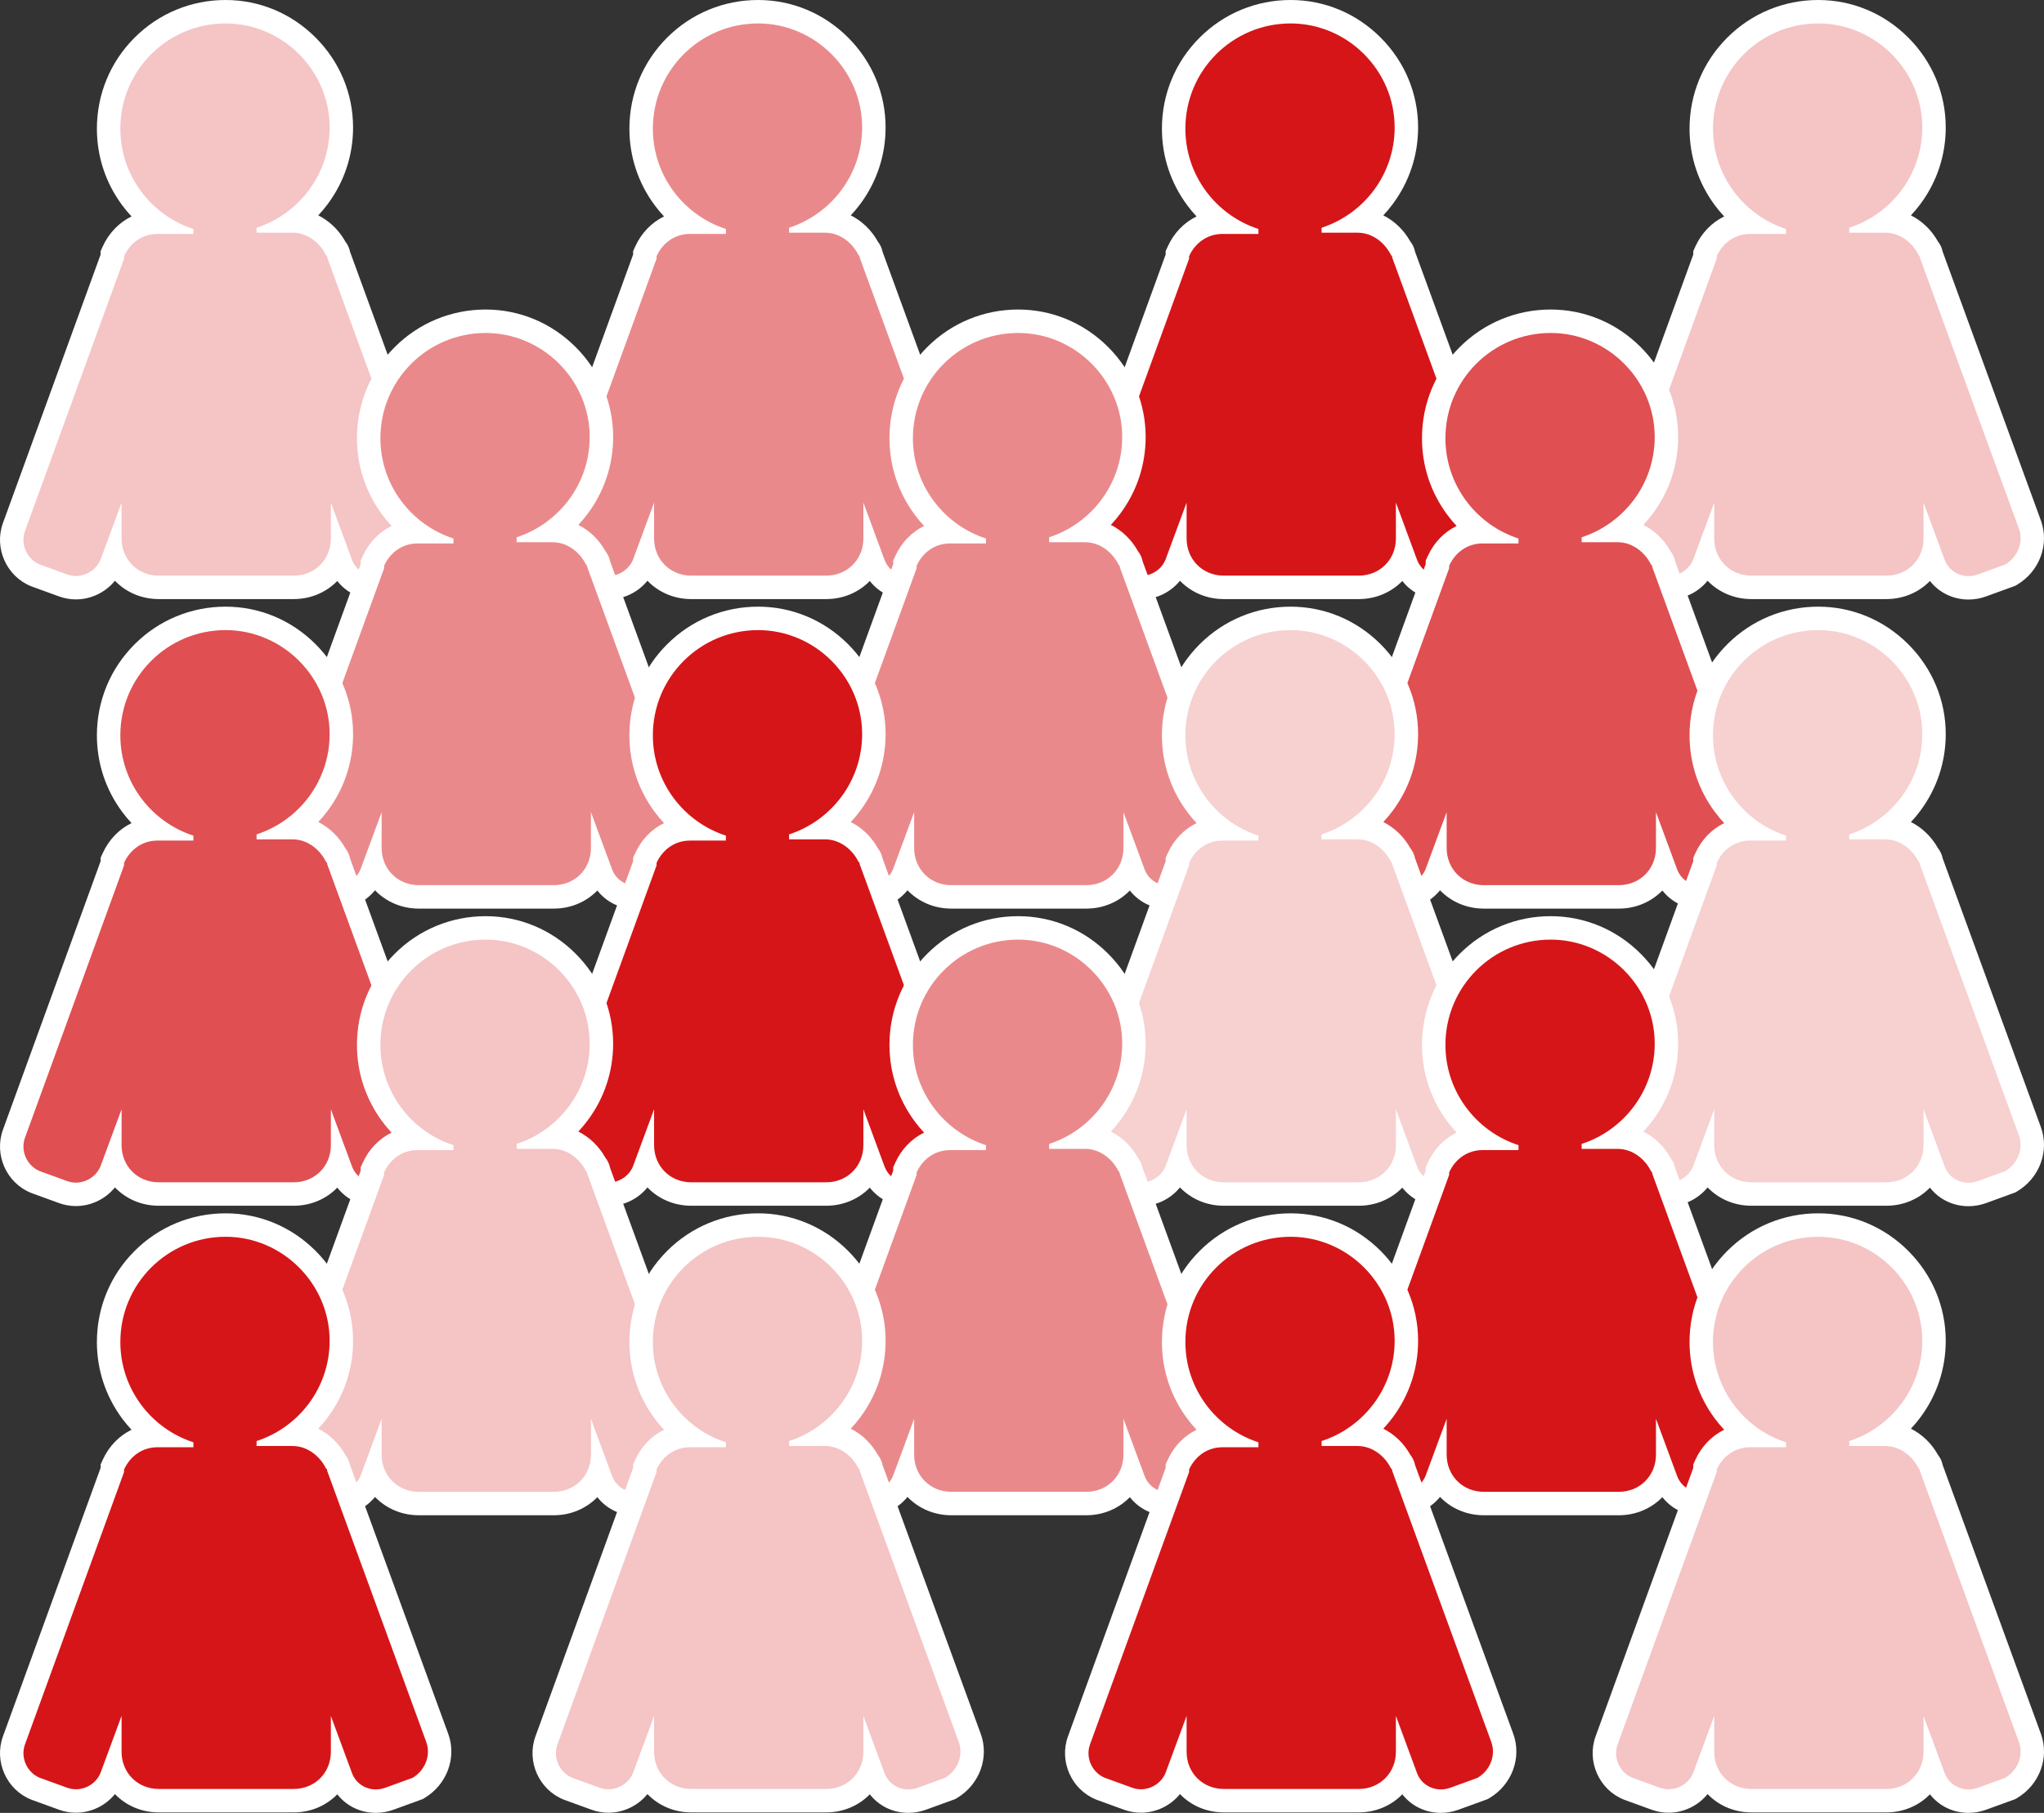 <svg xmlns="http://www.w3.org/2000/svg" width="174.327" height="154.652" viewBox="0 0 174.327 154.652">
  <rect x="0" y="0" width="174.327" height="154.652" fill="#333333" stroke="none"/>
  <g id="グループ_240" data-name="グループ 240" transform="translate(-1057.001 -4171.349)">
    <g id="グループ_235" data-name="グループ 235" transform="translate(1059 4173.349)">
      <g id="パス_423" data-name="パス 423" transform="translate(-0.075)" fill="#f5c4c5">
        <path d="M 30.131 48.145 C 30.131 48.145 30.131 48.145 30.131 48.145 C 28.779 48.145 27.609 47.333 27.151 46.077 L 26.971 45.588 C 26.767 46.077 26.471 46.523 26.091 46.902 C 25.315 47.679 24.262 48.106 23.126 48.106 L 11.614 48.106 C 10.478 48.106 9.425 47.679 8.649 46.902 C 8.27 46.523 7.973 46.077 7.77 45.587 L 7.588 46.08 L 7.583 46.092 L 7.578 46.104 C 7.093 47.318 5.875 48.133 4.548 48.133 C 4.175 48.133 3.808 48.068 3.456 47.94 L 1.133 47.095 L 1.118 47.09 L 1.103 47.084 C -0.502 46.442 -1.326 44.593 -0.733 42.962 L 7.657 19.891 L 7.657 19.856 L 7.657 19.64 L 7.746 19.443 C 8.419 17.963 9.784 17.023 11.337 16.959 C 10.569 16.381 9.881 15.694 9.306 14.921 C 8.02 13.19 7.34 11.135 7.34 8.978 C 7.34 6.31 8.377 3.803 10.26 1.92 C 12.143 0.037 14.649 -1 17.317 -1 C 19.934 -1 22.408 0.032 24.282 1.907 C 26.157 3.782 27.189 6.255 27.189 8.872 C 27.189 11.03 26.509 13.085 25.223 14.816 C 24.648 15.589 23.96 16.276 23.192 16.853 C 24.634 16.918 25.955 17.79 26.698 19.172 C 26.835 19.333 26.929 19.506 26.963 19.745 L 35.367 42.749 C 35.94 44.325 35.272 46.118 33.78 47.013 L 33.698 47.062 L 33.608 47.095 L 31.284 47.94 C 30.91 48.076 30.523 48.145 30.131 48.145 Z" stroke="none"/>
        <path d="M 30.131 47.145 C 30.399 47.145 30.674 47.098 30.942 47 L 33.266 46.155 C 34.322 45.522 34.85 44.254 34.428 43.093 L 25.978 19.962 C 25.978 19.856 25.978 19.856 25.872 19.751 C 25.344 18.695 24.288 17.85 23.021 17.85 L 19.958 17.85 L 19.958 17.427 C 23.549 16.265 26.189 12.886 26.189 8.872 C 26.189 4.014 22.176 1.135253882011966e-07 17.317 1.135253882011966e-07 C 12.353 1.135253882011966e-07 8.34 4.014 8.34 8.978 C 8.34 12.991 10.98 16.371 14.571 17.533 L 14.571 17.955 L 11.508 17.955 C 10.241 17.955 9.185 18.695 8.657 19.856 L 8.657 19.962 C 8.657 19.962 8.657 19.962 8.657 20.068 L 0.207 43.304 C -0.215 44.466 0.418 45.733 1.474 46.155 L 3.798 47 C 4.046 47.091 4.299 47.133 4.548 47.133 C 5.463 47.133 6.318 46.564 6.65 45.733 L 8.445 40.875 L 8.445 43.938 C 8.445 45.733 9.818 47.106 11.614 47.106 L 23.126 47.106 C 24.922 47.106 26.295 45.733 26.295 43.938 L 26.295 40.875 L 28.09 45.733 C 28.415 46.626 29.24 47.145 30.131 47.145 M 30.131 49.145 L 30.131 49.145 C 28.806 49.145 27.614 48.551 26.843 47.562 C 25.91 48.52 24.599 49.106 23.126 49.106 L 11.614 49.106 C 10.131 49.106 8.813 48.512 7.878 47.543 C 7.082 48.525 5.855 49.133 4.548 49.133 C 4.058 49.133 3.576 49.048 3.115 48.88 L 0.791 48.035 L 0.761 48.024 L 0.732 48.012 C -1.37 47.172 -2.448 44.753 -1.673 42.62 L 6.657 19.715 L 6.657 19.423 L 6.836 19.029 C 7.362 17.871 8.235 16.981 9.294 16.464 C 9.013 16.164 8.749 15.848 8.504 15.518 C 7.088 13.613 6.34 11.352 6.34 8.978 C 6.34 6.043 7.481 3.285 9.553 1.213 C 11.625 -0.859 14.382 -2 17.317 -2 C 20.201 -2 22.926 -0.864 24.989 1.2 C 27.053 3.263 28.189 5.988 28.189 8.872 C 28.189 11.246 27.441 13.508 26.025 15.412 C 25.776 15.748 25.507 16.068 25.221 16.373 C 26.165 16.845 26.975 17.616 27.532 18.611 C 27.704 18.833 27.859 19.114 27.933 19.485 L 36.306 42.406 C 37.043 44.432 36.197 46.729 34.295 47.87 L 34.13 47.969 L 33.949 48.035 L 31.626 48.88 C 31.142 49.056 30.64 49.145 30.131 49.145 Z" stroke="none" fill="#fff"/>
      </g>
      <g id="パス_424" data-name="パス 424" transform="translate(45.341)" fill="#ea898b">
        <path d="M 30.131 48.145 C 30.131 48.145 30.131 48.145 30.131 48.145 C 28.779 48.145 27.609 47.333 27.151 46.077 L 26.971 45.588 C 26.767 46.077 26.471 46.523 26.091 46.902 C 25.315 47.679 24.262 48.106 23.126 48.106 L 11.614 48.106 C 10.478 48.106 9.425 47.679 8.649 46.902 C 8.27 46.523 7.973 46.077 7.77 45.587 L 7.588 46.08 L 7.583 46.092 L 7.578 46.104 C 7.093 47.318 5.875 48.133 4.548 48.133 C 4.175 48.133 3.808 48.068 3.456 47.94 L 1.133 47.095 L 1.118 47.09 L 1.103 47.084 C -0.502 46.442 -1.326 44.593 -0.733 42.962 L 7.657 19.891 L 7.657 19.856 L 7.657 19.64 L 7.746 19.443 C 8.419 17.963 9.784 17.023 11.337 16.959 C 10.569 16.381 9.881 15.694 9.306 14.921 C 8.02 13.19 7.34 11.135 7.34 8.978 C 7.34 6.31 8.377 3.803 10.26 1.92 C 12.143 0.037 14.649 -1 17.317 -1 C 19.934 -1 22.408 0.032 24.282 1.907 C 26.157 3.782 27.189 6.255 27.189 8.872 C 27.189 11.03 26.509 13.085 25.223 14.816 C 24.648 15.589 23.96 16.276 23.192 16.853 C 24.634 16.918 25.955 17.79 26.698 19.172 C 26.835 19.333 26.929 19.506 26.963 19.745 L 35.367 42.749 C 35.94 44.325 35.272 46.118 33.78 47.013 L 33.698 47.062 L 33.608 47.095 L 31.284 47.94 C 30.91 48.076 30.523 48.145 30.131 48.145 Z" stroke="none"/>
        <path d="M 30.131 47.145 C 30.399 47.145 30.674 47.098 30.942 47 L 33.266 46.155 C 34.322 45.522 34.85 44.254 34.428 43.093 L 25.978 19.962 C 25.978 19.856 25.978 19.856 25.872 19.751 C 25.344 18.695 24.288 17.85 23.021 17.85 L 19.958 17.85 L 19.958 17.427 C 23.549 16.265 26.189 12.886 26.189 8.872 C 26.189 4.014 22.176 1.135253882011966e-07 17.317 1.135253882011966e-07 C 12.353 1.135253882011966e-07 8.34 4.014 8.34 8.978 C 8.34 12.991 10.98 16.371 14.571 17.533 L 14.571 17.955 L 11.508 17.955 C 10.241 17.955 9.185 18.695 8.657 19.856 L 8.657 19.962 C 8.657 19.962 8.657 19.962 8.657 20.068 L 0.207 43.304 C -0.215 44.466 0.418 45.733 1.474 46.155 L 3.798 47 C 4.046 47.091 4.299 47.133 4.548 47.133 C 5.463 47.133 6.318 46.564 6.65 45.733 L 8.445 40.875 L 8.445 43.938 C 8.445 45.733 9.818 47.106 11.614 47.106 L 23.126 47.106 C 24.922 47.106 26.295 45.733 26.295 43.938 L 26.295 40.875 L 28.09 45.733 C 28.415 46.626 29.24 47.145 30.131 47.145 M 30.131 49.145 L 30.131 49.145 C 28.806 49.145 27.614 48.551 26.843 47.562 C 25.91 48.52 24.599 49.106 23.126 49.106 L 11.614 49.106 C 10.131 49.106 8.813 48.512 7.878 47.543 C 7.082 48.525 5.855 49.133 4.548 49.133 C 4.058 49.133 3.576 49.048 3.115 48.88 L 0.791 48.035 L 0.761 48.024 L 0.732 48.012 C -1.37 47.172 -2.448 44.753 -1.673 42.62 L 6.657 19.715 L 6.657 19.423 L 6.836 19.029 C 7.362 17.871 8.235 16.981 9.294 16.464 C 9.013 16.164 8.749 15.848 8.504 15.518 C 7.088 13.613 6.34 11.352 6.34 8.978 C 6.34 6.043 7.481 3.285 9.553 1.213 C 11.625 -0.859 14.382 -2 17.317 -2 C 20.201 -2 22.926 -0.864 24.989 1.2 C 27.053 3.263 28.189 5.988 28.189 8.872 C 28.189 11.246 27.441 13.508 26.025 15.412 C 25.776 15.748 25.507 16.068 25.221 16.373 C 26.165 16.845 26.975 17.616 27.532 18.611 C 27.704 18.833 27.859 19.114 27.933 19.485 L 36.306 42.406 C 37.043 44.432 36.197 46.729 34.295 47.87 L 34.13 47.969 L 33.949 48.035 L 31.626 48.88 C 31.142 49.056 30.64 49.145 30.131 49.145 Z" stroke="none" fill="#fff"/>
      </g>
      <g id="パス_425" data-name="パス 425" transform="translate(90.758)" fill="#d61518">
        <path d="M 30.131 48.145 C 30.131 48.145 30.131 48.145 30.131 48.145 C 28.779 48.145 27.609 47.333 27.151 46.077 L 26.971 45.588 C 26.767 46.077 26.471 46.523 26.091 46.902 C 25.315 47.679 24.262 48.106 23.126 48.106 L 11.614 48.106 C 10.478 48.106 9.425 47.679 8.649 46.902 C 8.27 46.523 7.973 46.077 7.77 45.587 L 7.588 46.08 L 7.583 46.092 L 7.578 46.104 C 7.093 47.318 5.875 48.133 4.548 48.133 C 4.175 48.133 3.808 48.068 3.456 47.94 L 1.133 47.095 L 1.118 47.09 L 1.103 47.084 C -0.502 46.442 -1.326 44.593 -0.733 42.962 L 7.657 19.891 L 7.657 19.856 L 7.657 19.64 L 7.746 19.443 C 8.419 17.963 9.784 17.023 11.337 16.959 C 10.569 16.381 9.881 15.694 9.306 14.921 C 8.02 13.19 7.34 11.135 7.34 8.978 C 7.34 6.31 8.377 3.803 10.26 1.92 C 12.143 0.037 14.649 -1 17.317 -1 C 19.934 -1 22.408 0.032 24.282 1.907 C 26.157 3.782 27.189 6.255 27.189 8.872 C 27.189 11.03 26.509 13.085 25.223 14.816 C 24.648 15.589 23.96 16.276 23.192 16.853 C 24.634 16.918 25.955 17.79 26.698 19.172 C 26.835 19.333 26.929 19.506 26.963 19.745 L 35.367 42.749 C 35.94 44.325 35.272 46.118 33.78 47.013 L 33.698 47.062 L 33.608 47.095 L 31.284 47.94 C 30.91 48.076 30.523 48.145 30.131 48.145 Z" stroke="none"/>
        <path d="M 30.131 47.145 C 30.399 47.145 30.674 47.098 30.942 47 L 33.266 46.155 C 34.322 45.522 34.85 44.254 34.428 43.093 L 25.978 19.962 C 25.978 19.856 25.978 19.856 25.872 19.751 C 25.344 18.695 24.288 17.85 23.021 17.85 L 19.958 17.85 L 19.958 17.427 C 23.549 16.265 26.189 12.886 26.189 8.872 C 26.189 4.014 22.176 1.135253882011966e-07 17.317 1.135253882011966e-07 C 12.353 1.135253882011966e-07 8.34 4.014 8.34 8.978 C 8.34 12.991 10.98 16.371 14.571 17.533 L 14.571 17.955 L 11.508 17.955 C 10.241 17.955 9.185 18.695 8.657 19.856 L 8.657 19.962 C 8.657 19.962 8.657 19.962 8.657 20.068 L 0.207 43.304 C -0.215 44.466 0.418 45.733 1.474 46.155 L 3.798 47 C 4.046 47.091 4.299 47.133 4.548 47.133 C 5.463 47.133 6.318 46.564 6.65 45.733 L 8.445 40.875 L 8.445 43.938 C 8.445 45.733 9.818 47.106 11.614 47.106 L 23.126 47.106 C 24.922 47.106 26.295 45.733 26.295 43.938 L 26.295 40.875 L 28.09 45.733 C 28.415 46.626 29.24 47.145 30.131 47.145 M 30.131 49.145 L 30.131 49.145 C 28.806 49.145 27.614 48.551 26.843 47.562 C 25.91 48.52 24.599 49.106 23.126 49.106 L 11.614 49.106 C 10.131 49.106 8.813 48.512 7.878 47.543 C 7.082 48.525 5.855 49.133 4.548 49.133 C 4.058 49.133 3.576 49.048 3.115 48.88 L 0.791 48.035 L 0.761 48.024 L 0.732 48.012 C -1.37 47.172 -2.448 44.753 -1.673 42.62 L 6.657 19.715 L 6.657 19.423 L 6.836 19.029 C 7.362 17.871 8.235 16.981 9.294 16.464 C 9.013 16.164 8.749 15.848 8.504 15.518 C 7.088 13.613 6.34 11.352 6.34 8.978 C 6.34 6.043 7.481 3.285 9.553 1.213 C 11.625 -0.859 14.382 -2 17.317 -2 C 20.201 -2 22.926 -0.864 24.989 1.2 C 27.053 3.263 28.189 5.988 28.189 8.872 C 28.189 11.246 27.441 13.508 26.025 15.412 C 25.776 15.748 25.507 16.068 25.221 16.373 C 26.165 16.845 26.975 17.616 27.532 18.611 C 27.704 18.833 27.859 19.114 27.933 19.485 L 36.306 42.406 C 37.043 44.432 36.197 46.729 34.295 47.87 L 34.13 47.969 L 33.949 48.035 L 31.626 48.88 C 31.142 49.056 30.64 49.145 30.131 49.145 Z" stroke="none" fill="#fff"/>
      </g>
      <g id="パス_505" data-name="パス 505" transform="translate(135.758)" fill="#f5c4c5">
        <path d="M 30.131 48.145 C 30.131 48.145 30.131 48.145 30.131 48.145 C 28.779 48.145 27.609 47.333 27.151 46.077 L 26.971 45.588 C 26.767 46.077 26.471 46.523 26.091 46.902 C 25.315 47.679 24.262 48.106 23.126 48.106 L 11.614 48.106 C 10.478 48.106 9.425 47.679 8.649 46.902 C 8.27 46.523 7.973 46.077 7.77 45.587 L 7.588 46.08 L 7.583 46.092 L 7.578 46.104 C 7.093 47.318 5.875 48.133 4.548 48.133 C 4.175 48.133 3.808 48.068 3.456 47.94 L 1.133 47.095 L 1.118 47.09 L 1.103 47.084 C -0.502 46.442 -1.326 44.593 -0.733 42.962 L 7.657 19.891 L 7.657 19.856 L 7.657 19.64 L 7.746 19.443 C 8.419 17.963 9.784 17.023 11.337 16.959 C 10.569 16.381 9.881 15.694 9.306 14.921 C 8.02 13.19 7.34 11.135 7.34 8.978 C 7.34 6.31 8.377 3.803 10.26 1.92 C 12.143 0.037 14.649 -1 17.317 -1 C 19.934 -1 22.408 0.032 24.282 1.907 C 26.157 3.782 27.189 6.255 27.189 8.872 C 27.189 11.03 26.509 13.085 25.223 14.816 C 24.648 15.589 23.96 16.276 23.192 16.853 C 24.634 16.918 25.955 17.79 26.698 19.172 C 26.835 19.333 26.929 19.506 26.963 19.745 L 35.367 42.749 C 35.94 44.325 35.272 46.118 33.78 47.013 L 33.698 47.062 L 33.608 47.095 L 31.284 47.94 C 30.91 48.076 30.523 48.145 30.131 48.145 Z" stroke="none"/>
        <path d="M 30.131 47.145 C 30.399 47.145 30.674 47.098 30.942 47 L 33.266 46.155 C 34.322 45.522 34.85 44.254 34.428 43.093 L 25.978 19.962 C 25.978 19.856 25.978 19.856 25.872 19.751 C 25.344 18.695 24.288 17.85 23.021 17.85 L 19.958 17.85 L 19.958 17.427 C 23.549 16.265 26.189 12.886 26.189 8.872 C 26.189 4.014 22.176 1.135253882011966e-07 17.317 1.135253882011966e-07 C 12.353 1.135253882011966e-07 8.34 4.014 8.34 8.978 C 8.34 12.991 10.98 16.371 14.571 17.533 L 14.571 17.955 L 11.508 17.955 C 10.241 17.955 9.185 18.695 8.657 19.856 L 8.657 19.962 C 8.657 19.962 8.657 19.962 8.657 20.068 L 0.207 43.304 C -0.215 44.466 0.418 45.733 1.474 46.155 L 3.798 47 C 4.046 47.091 4.299 47.133 4.548 47.133 C 5.463 47.133 6.318 46.564 6.65 45.733 L 8.445 40.875 L 8.445 43.938 C 8.445 45.733 9.818 47.106 11.614 47.106 L 23.126 47.106 C 24.922 47.106 26.295 45.733 26.295 43.938 L 26.295 40.875 L 28.09 45.733 C 28.415 46.626 29.24 47.145 30.131 47.145 M 30.131 49.145 L 30.131 49.145 C 28.806 49.145 27.614 48.551 26.843 47.562 C 25.91 48.52 24.599 49.106 23.126 49.106 L 11.614 49.106 C 10.131 49.106 8.813 48.512 7.878 47.543 C 7.082 48.525 5.855 49.133 4.548 49.133 C 4.058 49.133 3.576 49.048 3.115 48.88 L 0.791 48.035 L 0.761 48.024 L 0.732 48.012 C -1.37 47.172 -2.448 44.753 -1.673 42.62 L 6.657 19.715 L 6.657 19.423 L 6.836 19.029 C 7.362 17.871 8.235 16.981 9.294 16.464 C 9.013 16.164 8.749 15.848 8.504 15.518 C 7.088 13.613 6.34 11.352 6.34 8.978 C 6.34 6.043 7.481 3.285 9.553 1.213 C 11.625 -0.859 14.382 -2 17.317 -2 C 20.201 -2 22.926 -0.864 24.989 1.2 C 27.053 3.263 28.189 5.988 28.189 8.872 C 28.189 11.246 27.441 13.508 26.025 15.412 C 25.776 15.748 25.507 16.068 25.221 16.373 C 26.165 16.845 26.975 17.616 27.532 18.611 C 27.704 18.833 27.859 19.114 27.933 19.485 L 36.306 42.406 C 37.043 44.432 36.197 46.729 34.295 47.87 L 34.13 47.969 L 33.949 48.035 L 31.626 48.88 C 31.142 49.056 30.64 49.145 30.131 49.145 Z" stroke="none" fill="#fff"/>
      </g>
    </g>
    <g id="グループ_237" data-name="グループ 237" transform="translate(1081.18 4199.754)">
      <g id="パス_423-2" data-name="パス 423" transform="translate(-0.075)" fill="#ea898b">
        <path d="M 30.131 48.145 C 30.131 48.145 30.131 48.145 30.131 48.145 C 28.779 48.145 27.609 47.333 27.151 46.077 L 26.971 45.588 C 26.767 46.077 26.471 46.523 26.091 46.902 C 25.315 47.679 24.262 48.106 23.126 48.106 L 11.614 48.106 C 10.478 48.106 9.425 47.679 8.649 46.902 C 8.27 46.523 7.973 46.077 7.77 45.587 L 7.588 46.08 L 7.583 46.092 L 7.578 46.104 C 7.093 47.318 5.875 48.133 4.548 48.133 C 4.175 48.133 3.808 48.068 3.456 47.94 L 1.133 47.095 L 1.118 47.09 L 1.103 47.084 C -0.502 46.442 -1.326 44.593 -0.733 42.962 L 7.657 19.891 L 7.657 19.856 L 7.657 19.64 L 7.746 19.443 C 8.419 17.963 9.784 17.023 11.337 16.959 C 10.569 16.381 9.881 15.694 9.306 14.921 C 8.02 13.19 7.34 11.135 7.34 8.978 C 7.34 6.31 8.377 3.803 10.26 1.92 C 12.143 0.037 14.649 -1 17.317 -1 C 19.934 -1 22.408 0.032 24.282 1.907 C 26.157 3.782 27.189 6.255 27.189 8.872 C 27.189 11.03 26.509 13.085 25.223 14.816 C 24.648 15.589 23.96 16.276 23.192 16.853 C 24.634 16.918 25.955 17.79 26.698 19.172 C 26.835 19.333 26.929 19.506 26.963 19.745 L 35.367 42.749 C 35.94 44.325 35.272 46.118 33.78 47.013 L 33.698 47.062 L 33.608 47.095 L 31.284 47.94 C 30.91 48.076 30.523 48.145 30.131 48.145 Z" stroke="none"/>
        <path d="M 30.131 47.145 C 30.399 47.145 30.674 47.098 30.942 47 L 33.266 46.155 C 34.322 45.522 34.85 44.254 34.428 43.093 L 25.978 19.962 C 25.978 19.856 25.978 19.856 25.872 19.751 C 25.344 18.695 24.288 17.85 23.021 17.85 L 19.958 17.85 L 19.958 17.427 C 23.549 16.265 26.189 12.886 26.189 8.872 C 26.189 4.014 22.176 1.135253882011966e-07 17.317 1.135253882011966e-07 C 12.353 1.135253882011966e-07 8.34 4.014 8.34 8.978 C 8.34 12.991 10.98 16.371 14.571 17.533 L 14.571 17.955 L 11.508 17.955 C 10.241 17.955 9.185 18.695 8.657 19.856 L 8.657 19.962 C 8.657 19.962 8.657 19.962 8.657 20.068 L 0.207 43.304 C -0.215 44.466 0.418 45.733 1.474 46.155 L 3.798 47 C 4.046 47.091 4.299 47.133 4.548 47.133 C 5.463 47.133 6.318 46.564 6.65 45.733 L 8.445 40.875 L 8.445 43.938 C 8.445 45.733 9.818 47.106 11.614 47.106 L 23.126 47.106 C 24.922 47.106 26.295 45.733 26.295 43.938 L 26.295 40.875 L 28.09 45.733 C 28.415 46.626 29.24 47.145 30.131 47.145 M 30.131 49.145 L 30.131 49.145 C 28.806 49.145 27.614 48.551 26.843 47.562 C 25.91 48.52 24.599 49.106 23.126 49.106 L 11.614 49.106 C 10.131 49.106 8.813 48.512 7.878 47.543 C 7.082 48.525 5.855 49.133 4.548 49.133 C 4.058 49.133 3.576 49.048 3.115 48.88 L 0.791 48.035 L 0.761 48.024 L 0.732 48.012 C -1.37 47.172 -2.448 44.753 -1.673 42.62 L 6.657 19.715 L 6.657 19.423 L 6.836 19.029 C 7.362 17.871 8.235 16.981 9.294 16.464 C 9.013 16.164 8.749 15.848 8.504 15.518 C 7.088 13.613 6.34 11.352 6.34 8.978 C 6.34 6.043 7.481 3.285 9.553 1.213 C 11.625 -0.859 14.382 -2 17.317 -2 C 20.201 -2 22.926 -0.864 24.989 1.2 C 27.053 3.263 28.189 5.988 28.189 8.872 C 28.189 11.246 27.441 13.508 26.025 15.412 C 25.776 15.748 25.507 16.068 25.221 16.373 C 26.165 16.845 26.975 17.616 27.532 18.611 C 27.704 18.833 27.859 19.114 27.933 19.485 L 36.306 42.406 C 37.043 44.432 36.197 46.729 34.295 47.87 L 34.13 47.969 L 33.949 48.035 L 31.626 48.88 C 31.142 49.056 30.64 49.145 30.131 49.145 Z" stroke="none" fill="#fff"/>
      </g>
      <g id="パス_424-2" data-name="パス 424" transform="translate(45.341)" fill="#ea898b">
        <path d="M 30.131 48.145 C 30.131 48.145 30.131 48.145 30.131 48.145 C 28.779 48.145 27.609 47.333 27.151 46.077 L 26.971 45.588 C 26.767 46.077 26.471 46.523 26.091 46.902 C 25.315 47.679 24.262 48.106 23.126 48.106 L 11.614 48.106 C 10.478 48.106 9.425 47.679 8.649 46.902 C 8.27 46.523 7.973 46.077 7.77 45.587 L 7.588 46.08 L 7.583 46.092 L 7.578 46.104 C 7.093 47.318 5.875 48.133 4.548 48.133 C 4.175 48.133 3.808 48.068 3.456 47.94 L 1.133 47.095 L 1.118 47.09 L 1.103 47.084 C -0.502 46.442 -1.326 44.593 -0.733 42.962 L 7.657 19.891 L 7.657 19.856 L 7.657 19.64 L 7.746 19.443 C 8.419 17.963 9.784 17.023 11.337 16.959 C 10.569 16.381 9.881 15.694 9.306 14.921 C 8.02 13.19 7.34 11.135 7.34 8.978 C 7.34 6.31 8.377 3.803 10.26 1.92 C 12.143 0.037 14.649 -1 17.317 -1 C 19.934 -1 22.408 0.032 24.282 1.907 C 26.157 3.782 27.189 6.255 27.189 8.872 C 27.189 11.03 26.509 13.085 25.223 14.816 C 24.648 15.589 23.96 16.276 23.192 16.853 C 24.634 16.918 25.955 17.79 26.698 19.172 C 26.835 19.333 26.929 19.506 26.963 19.745 L 35.367 42.749 C 35.94 44.325 35.272 46.118 33.78 47.013 L 33.698 47.062 L 33.608 47.095 L 31.284 47.94 C 30.91 48.076 30.523 48.145 30.131 48.145 Z" stroke="none"/>
        <path d="M 30.131 47.145 C 30.399 47.145 30.674 47.098 30.942 47 L 33.266 46.155 C 34.322 45.522 34.85 44.254 34.428 43.093 L 25.978 19.962 C 25.978 19.856 25.978 19.856 25.872 19.751 C 25.344 18.695 24.288 17.85 23.021 17.85 L 19.958 17.85 L 19.958 17.427 C 23.549 16.265 26.189 12.886 26.189 8.872 C 26.189 4.014 22.176 1.135253882011966e-07 17.317 1.135253882011966e-07 C 12.353 1.135253882011966e-07 8.34 4.014 8.34 8.978 C 8.34 12.991 10.98 16.371 14.571 17.533 L 14.571 17.955 L 11.508 17.955 C 10.241 17.955 9.185 18.695 8.657 19.856 L 8.657 19.962 C 8.657 19.962 8.657 19.962 8.657 20.068 L 0.207 43.304 C -0.215 44.466 0.418 45.733 1.474 46.155 L 3.798 47 C 4.046 47.091 4.299 47.133 4.548 47.133 C 5.463 47.133 6.318 46.564 6.65 45.733 L 8.445 40.875 L 8.445 43.938 C 8.445 45.733 9.818 47.106 11.614 47.106 L 23.126 47.106 C 24.922 47.106 26.295 45.733 26.295 43.938 L 26.295 40.875 L 28.09 45.733 C 28.415 46.626 29.24 47.145 30.131 47.145 M 30.131 49.145 L 30.131 49.145 C 28.806 49.145 27.614 48.551 26.843 47.562 C 25.91 48.52 24.599 49.106 23.126 49.106 L 11.614 49.106 C 10.131 49.106 8.813 48.512 7.878 47.543 C 7.082 48.525 5.855 49.133 4.548 49.133 C 4.058 49.133 3.576 49.048 3.115 48.88 L 0.791 48.035 L 0.761 48.024 L 0.732 48.012 C -1.37 47.172 -2.448 44.753 -1.673 42.62 L 6.657 19.715 L 6.657 19.423 L 6.836 19.029 C 7.362 17.871 8.235 16.981 9.294 16.464 C 9.013 16.164 8.749 15.848 8.504 15.518 C 7.088 13.613 6.34 11.352 6.34 8.978 C 6.34 6.043 7.481 3.285 9.553 1.213 C 11.625 -0.859 14.382 -2 17.317 -2 C 20.201 -2 22.926 -0.864 24.989 1.2 C 27.053 3.263 28.189 5.988 28.189 8.872 C 28.189 11.246 27.441 13.508 26.025 15.412 C 25.776 15.748 25.507 16.068 25.221 16.373 C 26.165 16.845 26.975 17.616 27.532 18.611 C 27.704 18.833 27.859 19.114 27.933 19.485 L 36.306 42.406 C 37.043 44.432 36.197 46.729 34.295 47.87 L 34.13 47.969 L 33.949 48.035 L 31.626 48.88 C 31.142 49.056 30.64 49.145 30.131 49.145 Z" stroke="none" fill="#fff"/>
      </g>
      <g id="パス_425-2" data-name="パス 425" transform="translate(90.758)" fill="#e04f52">
        <path d="M 30.131 48.145 C 30.131 48.145 30.131 48.145 30.131 48.145 C 28.779 48.145 27.609 47.333 27.151 46.077 L 26.971 45.588 C 26.767 46.077 26.471 46.523 26.091 46.902 C 25.315 47.679 24.262 48.106 23.126 48.106 L 11.614 48.106 C 10.478 48.106 9.425 47.679 8.649 46.902 C 8.27 46.523 7.973 46.077 7.77 45.587 L 7.588 46.08 L 7.583 46.092 L 7.578 46.104 C 7.093 47.318 5.875 48.133 4.548 48.133 C 4.175 48.133 3.808 48.068 3.456 47.94 L 1.133 47.095 L 1.118 47.09 L 1.103 47.084 C -0.502 46.442 -1.326 44.593 -0.733 42.962 L 7.657 19.891 L 7.657 19.856 L 7.657 19.64 L 7.746 19.443 C 8.419 17.963 9.784 17.023 11.337 16.959 C 10.569 16.381 9.881 15.694 9.306 14.921 C 8.02 13.19 7.34 11.135 7.34 8.978 C 7.34 6.31 8.377 3.803 10.26 1.92 C 12.143 0.037 14.649 -1 17.317 -1 C 19.934 -1 22.408 0.032 24.282 1.907 C 26.157 3.782 27.189 6.255 27.189 8.872 C 27.189 11.03 26.509 13.085 25.223 14.816 C 24.648 15.589 23.96 16.276 23.192 16.853 C 24.634 16.918 25.955 17.79 26.698 19.172 C 26.835 19.333 26.929 19.506 26.963 19.745 L 35.367 42.749 C 35.94 44.325 35.272 46.118 33.78 47.013 L 33.698 47.062 L 33.608 47.095 L 31.284 47.94 C 30.91 48.076 30.523 48.145 30.131 48.145 Z" stroke="none"/>
        <path d="M 30.131 47.145 C 30.399 47.145 30.674 47.098 30.942 47 L 33.266 46.155 C 34.322 45.522 34.85 44.254 34.428 43.093 L 25.978 19.962 C 25.978 19.856 25.978 19.856 25.872 19.751 C 25.344 18.695 24.288 17.85 23.021 17.85 L 19.958 17.85 L 19.958 17.427 C 23.549 16.265 26.189 12.886 26.189 8.872 C 26.189 4.014 22.176 1.135253882011966e-07 17.317 1.135253882011966e-07 C 12.353 1.135253882011966e-07 8.34 4.014 8.34 8.978 C 8.34 12.991 10.98 16.371 14.571 17.533 L 14.571 17.955 L 11.508 17.955 C 10.241 17.955 9.185 18.695 8.657 19.856 L 8.657 19.962 C 8.657 19.962 8.657 19.962 8.657 20.068 L 0.207 43.304 C -0.215 44.466 0.418 45.733 1.474 46.155 L 3.798 47 C 4.046 47.091 4.299 47.133 4.548 47.133 C 5.463 47.133 6.318 46.564 6.65 45.733 L 8.445 40.875 L 8.445 43.938 C 8.445 45.733 9.818 47.106 11.614 47.106 L 23.126 47.106 C 24.922 47.106 26.295 45.733 26.295 43.938 L 26.295 40.875 L 28.09 45.733 C 28.415 46.626 29.24 47.145 30.131 47.145 M 30.131 49.145 L 30.131 49.145 C 28.806 49.145 27.614 48.551 26.843 47.562 C 25.91 48.52 24.599 49.106 23.126 49.106 L 11.614 49.106 C 10.131 49.106 8.813 48.512 7.878 47.543 C 7.082 48.525 5.855 49.133 4.548 49.133 C 4.058 49.133 3.576 49.048 3.115 48.88 L 0.791 48.035 L 0.761 48.024 L 0.732 48.012 C -1.37 47.172 -2.448 44.753 -1.673 42.62 L 6.657 19.715 L 6.657 19.423 L 6.836 19.029 C 7.362 17.871 8.235 16.981 9.294 16.464 C 9.013 16.164 8.749 15.848 8.504 15.518 C 7.088 13.613 6.34 11.352 6.34 8.978 C 6.34 6.043 7.481 3.285 9.553 1.213 C 11.625 -0.859 14.382 -2 17.317 -2 C 20.201 -2 22.926 -0.864 24.989 1.2 C 27.053 3.263 28.189 5.988 28.189 8.872 C 28.189 11.246 27.441 13.508 26.025 15.412 C 25.776 15.748 25.507 16.068 25.221 16.373 C 26.165 16.845 26.975 17.616 27.532 18.611 C 27.704 18.833 27.859 19.114 27.933 19.485 L 36.306 42.406 C 37.043 44.432 36.197 46.729 34.295 47.87 L 34.13 47.969 L 33.949 48.035 L 31.626 48.88 C 31.142 49.056 30.64 49.145 30.131 49.145 Z" stroke="none" fill="#fff"/>
      </g>
    </g>
    <g id="グループ_236" data-name="グループ 236" transform="translate(1059 4225.102)">
      <g id="パス_423-3" data-name="パス 423" transform="translate(-0.075)" fill="#e04f52">
        <path d="M 30.131 48.145 C 30.131 48.145 30.131 48.145 30.131 48.145 C 28.779 48.145 27.609 47.333 27.151 46.077 L 26.971 45.588 C 26.767 46.077 26.471 46.523 26.091 46.902 C 25.315 47.679 24.262 48.106 23.126 48.106 L 11.614 48.106 C 10.478 48.106 9.425 47.679 8.649 46.902 C 8.27 46.523 7.973 46.077 7.77 45.587 L 7.588 46.08 L 7.583 46.092 L 7.578 46.104 C 7.093 47.318 5.875 48.133 4.548 48.133 C 4.175 48.133 3.808 48.068 3.456 47.94 L 1.133 47.095 L 1.118 47.09 L 1.103 47.084 C -0.502 46.442 -1.326 44.593 -0.733 42.962 L 7.657 19.891 L 7.657 19.856 L 7.657 19.64 L 7.746 19.443 C 8.419 17.963 9.784 17.023 11.337 16.959 C 10.569 16.381 9.881 15.694 9.306 14.921 C 8.02 13.19 7.34 11.135 7.34 8.978 C 7.34 6.31 8.377 3.803 10.26 1.92 C 12.143 0.037 14.649 -1 17.317 -1 C 19.934 -1 22.408 0.032 24.282 1.907 C 26.157 3.782 27.189 6.255 27.189 8.872 C 27.189 11.03 26.509 13.085 25.223 14.816 C 24.648 15.589 23.96 16.276 23.192 16.853 C 24.634 16.918 25.955 17.79 26.698 19.172 C 26.835 19.333 26.929 19.506 26.963 19.745 L 35.367 42.749 C 35.94 44.325 35.272 46.118 33.78 47.013 L 33.698 47.062 L 33.608 47.095 L 31.284 47.94 C 30.91 48.076 30.523 48.145 30.131 48.145 Z" stroke="none"/>
        <path d="M 30.131 47.145 C 30.399 47.145 30.674 47.098 30.942 47 L 33.266 46.155 C 34.322 45.522 34.85 44.254 34.428 43.093 L 25.978 19.962 C 25.978 19.856 25.978 19.856 25.872 19.751 C 25.344 18.695 24.288 17.85 23.021 17.85 L 19.958 17.85 L 19.958 17.427 C 23.549 16.265 26.189 12.886 26.189 8.872 C 26.189 4.014 22.176 1.135253882011966e-07 17.317 1.135253882011966e-07 C 12.353 1.135253882011966e-07 8.34 4.014 8.34 8.978 C 8.34 12.991 10.98 16.371 14.571 17.533 L 14.571 17.955 L 11.508 17.955 C 10.241 17.955 9.185 18.695 8.657 19.856 L 8.657 19.962 C 8.657 19.962 8.657 19.962 8.657 20.068 L 0.207 43.304 C -0.215 44.466 0.418 45.733 1.474 46.155 L 3.798 47 C 4.046 47.091 4.299 47.133 4.548 47.133 C 5.463 47.133 6.318 46.564 6.65 45.733 L 8.445 40.875 L 8.445 43.938 C 8.445 45.733 9.818 47.106 11.614 47.106 L 23.126 47.106 C 24.922 47.106 26.295 45.733 26.295 43.938 L 26.295 40.875 L 28.09 45.733 C 28.415 46.626 29.24 47.145 30.131 47.145 M 30.131 49.145 L 30.131 49.145 C 28.806 49.145 27.614 48.551 26.843 47.562 C 25.91 48.52 24.599 49.106 23.126 49.106 L 11.614 49.106 C 10.131 49.106 8.813 48.512 7.878 47.543 C 7.082 48.525 5.855 49.133 4.548 49.133 C 4.058 49.133 3.576 49.048 3.115 48.88 L 0.791 48.035 L 0.761 48.024 L 0.732 48.012 C -1.37 47.172 -2.448 44.753 -1.673 42.62 L 6.657 19.715 L 6.657 19.423 L 6.836 19.029 C 7.362 17.871 8.235 16.981 9.294 16.464 C 9.013 16.164 8.749 15.848 8.504 15.518 C 7.088 13.613 6.34 11.352 6.34 8.978 C 6.34 6.043 7.481 3.285 9.553 1.213 C 11.625 -0.859 14.382 -2 17.317 -2 C 20.201 -2 22.926 -0.864 24.989 1.2 C 27.053 3.263 28.189 5.988 28.189 8.872 C 28.189 11.246 27.441 13.508 26.025 15.412 C 25.776 15.748 25.507 16.068 25.221 16.373 C 26.165 16.845 26.975 17.616 27.532 18.611 C 27.704 18.833 27.859 19.114 27.933 19.485 L 36.306 42.406 C 37.043 44.432 36.197 46.729 34.295 47.87 L 34.13 47.969 L 33.949 48.035 L 31.626 48.88 C 31.142 49.056 30.64 49.145 30.131 49.145 Z" stroke="none" fill="#fff"/>
      </g>
      <g id="パス_424-3" data-name="パス 424" transform="translate(45.341)" fill="#d61518">
        <path d="M 30.131 48.145 C 30.131 48.145 30.131 48.145 30.131 48.145 C 28.779 48.145 27.609 47.333 27.151 46.077 L 26.971 45.588 C 26.767 46.077 26.471 46.523 26.091 46.902 C 25.315 47.679 24.262 48.106 23.126 48.106 L 11.614 48.106 C 10.478 48.106 9.425 47.679 8.649 46.902 C 8.27 46.523 7.973 46.077 7.77 45.587 L 7.588 46.08 L 7.583 46.092 L 7.578 46.104 C 7.093 47.318 5.875 48.133 4.548 48.133 C 4.175 48.133 3.808 48.068 3.456 47.94 L 1.133 47.095 L 1.118 47.09 L 1.103 47.084 C -0.502 46.442 -1.326 44.593 -0.733 42.962 L 7.657 19.891 L 7.657 19.856 L 7.657 19.64 L 7.746 19.443 C 8.419 17.963 9.784 17.023 11.337 16.959 C 10.569 16.381 9.881 15.694 9.306 14.921 C 8.02 13.19 7.34 11.135 7.34 8.978 C 7.34 6.31 8.377 3.803 10.26 1.92 C 12.143 0.037 14.649 -1 17.317 -1 C 19.934 -1 22.408 0.032 24.282 1.907 C 26.157 3.782 27.189 6.255 27.189 8.872 C 27.189 11.03 26.509 13.085 25.223 14.816 C 24.648 15.589 23.96 16.276 23.192 16.853 C 24.634 16.918 25.955 17.79 26.698 19.172 C 26.835 19.333 26.929 19.506 26.963 19.745 L 35.367 42.749 C 35.94 44.325 35.272 46.118 33.78 47.013 L 33.698 47.062 L 33.608 47.095 L 31.284 47.94 C 30.91 48.076 30.523 48.145 30.131 48.145 Z" stroke="none"/>
        <path d="M 30.131 47.145 C 30.399 47.145 30.674 47.098 30.942 47 L 33.266 46.155 C 34.322 45.522 34.85 44.254 34.428 43.093 L 25.978 19.962 C 25.978 19.856 25.978 19.856 25.872 19.751 C 25.344 18.695 24.288 17.85 23.021 17.85 L 19.958 17.85 L 19.958 17.427 C 23.549 16.265 26.189 12.886 26.189 8.872 C 26.189 4.014 22.176 1.135253882011966e-07 17.317 1.135253882011966e-07 C 12.353 1.135253882011966e-07 8.34 4.014 8.34 8.978 C 8.34 12.991 10.98 16.371 14.571 17.533 L 14.571 17.955 L 11.508 17.955 C 10.241 17.955 9.185 18.695 8.657 19.856 L 8.657 19.962 C 8.657 19.962 8.657 19.962 8.657 20.068 L 0.207 43.304 C -0.215 44.466 0.418 45.733 1.474 46.155 L 3.798 47 C 4.046 47.091 4.299 47.133 4.548 47.133 C 5.463 47.133 6.318 46.564 6.65 45.733 L 8.445 40.875 L 8.445 43.938 C 8.445 45.733 9.818 47.106 11.614 47.106 L 23.126 47.106 C 24.922 47.106 26.295 45.733 26.295 43.938 L 26.295 40.875 L 28.09 45.733 C 28.415 46.626 29.24 47.145 30.131 47.145 M 30.131 49.145 L 30.131 49.145 C 28.806 49.145 27.614 48.551 26.843 47.562 C 25.91 48.52 24.599 49.106 23.126 49.106 L 11.614 49.106 C 10.131 49.106 8.813 48.512 7.878 47.543 C 7.082 48.525 5.855 49.133 4.548 49.133 C 4.058 49.133 3.576 49.048 3.115 48.88 L 0.791 48.035 L 0.761 48.024 L 0.732 48.012 C -1.37 47.172 -2.448 44.753 -1.673 42.62 L 6.657 19.715 L 6.657 19.423 L 6.836 19.029 C 7.362 17.871 8.235 16.981 9.294 16.464 C 9.013 16.164 8.749 15.848 8.504 15.518 C 7.088 13.613 6.34 11.352 6.34 8.978 C 6.34 6.043 7.481 3.285 9.553 1.213 C 11.625 -0.859 14.382 -2 17.317 -2 C 20.201 -2 22.926 -0.864 24.989 1.2 C 27.053 3.263 28.189 5.988 28.189 8.872 C 28.189 11.246 27.441 13.508 26.025 15.412 C 25.776 15.748 25.507 16.068 25.221 16.373 C 26.165 16.845 26.975 17.616 27.532 18.611 C 27.704 18.833 27.859 19.114 27.933 19.485 L 36.306 42.406 C 37.043 44.432 36.197 46.729 34.295 47.87 L 34.13 47.969 L 33.949 48.035 L 31.626 48.88 C 31.142 49.056 30.64 49.145 30.131 49.145 Z" stroke="none" fill="#fff"/>
      </g>
      <g id="パス_425-3" data-name="パス 425" transform="translate(90.758)" fill="#f7d0d0">
        <path d="M 30.131 48.145 C 30.131 48.145 30.131 48.145 30.131 48.145 C 28.779 48.145 27.609 47.333 27.151 46.077 L 26.971 45.588 C 26.767 46.077 26.471 46.523 26.091 46.902 C 25.315 47.679 24.262 48.106 23.126 48.106 L 11.614 48.106 C 10.478 48.106 9.425 47.679 8.649 46.902 C 8.27 46.523 7.973 46.077 7.77 45.587 L 7.588 46.08 L 7.583 46.092 L 7.578 46.104 C 7.093 47.318 5.875 48.133 4.548 48.133 C 4.175 48.133 3.808 48.068 3.456 47.94 L 1.133 47.095 L 1.118 47.09 L 1.103 47.084 C -0.502 46.442 -1.326 44.593 -0.733 42.962 L 7.657 19.891 L 7.657 19.856 L 7.657 19.64 L 7.746 19.443 C 8.419 17.963 9.784 17.023 11.337 16.959 C 10.569 16.381 9.881 15.694 9.306 14.921 C 8.02 13.19 7.34 11.135 7.34 8.978 C 7.34 6.31 8.377 3.803 10.26 1.92 C 12.143 0.037 14.649 -1 17.317 -1 C 19.934 -1 22.408 0.032 24.282 1.907 C 26.157 3.782 27.189 6.255 27.189 8.872 C 27.189 11.03 26.509 13.085 25.223 14.816 C 24.648 15.589 23.96 16.276 23.192 16.853 C 24.634 16.918 25.955 17.79 26.698 19.172 C 26.835 19.333 26.929 19.506 26.963 19.745 L 35.367 42.749 C 35.94 44.325 35.272 46.118 33.78 47.013 L 33.698 47.062 L 33.608 47.095 L 31.284 47.94 C 30.91 48.076 30.523 48.145 30.131 48.145 Z" stroke="none"/>
        <path d="M 30.131 47.145 C 30.399 47.145 30.674 47.098 30.942 47 L 33.266 46.155 C 34.322 45.522 34.85 44.254 34.428 43.093 L 25.978 19.962 C 25.978 19.856 25.978 19.856 25.872 19.751 C 25.344 18.695 24.288 17.85 23.021 17.85 L 19.958 17.85 L 19.958 17.427 C 23.549 16.265 26.189 12.886 26.189 8.872 C 26.189 4.014 22.176 1.135253882011966e-07 17.317 1.135253882011966e-07 C 12.353 1.135253882011966e-07 8.34 4.014 8.34 8.978 C 8.34 12.991 10.98 16.371 14.571 17.533 L 14.571 17.955 L 11.508 17.955 C 10.241 17.955 9.185 18.695 8.657 19.856 L 8.657 19.962 C 8.657 19.962 8.657 19.962 8.657 20.068 L 0.207 43.304 C -0.215 44.466 0.418 45.733 1.474 46.155 L 3.798 47 C 4.046 47.091 4.299 47.133 4.548 47.133 C 5.463 47.133 6.318 46.564 6.65 45.733 L 8.445 40.875 L 8.445 43.938 C 8.445 45.733 9.818 47.106 11.614 47.106 L 23.126 47.106 C 24.922 47.106 26.295 45.733 26.295 43.938 L 26.295 40.875 L 28.09 45.733 C 28.415 46.626 29.24 47.145 30.131 47.145 M 30.131 49.145 L 30.131 49.145 C 28.806 49.145 27.614 48.551 26.843 47.562 C 25.91 48.52 24.599 49.106 23.126 49.106 L 11.614 49.106 C 10.131 49.106 8.813 48.512 7.878 47.543 C 7.082 48.525 5.855 49.133 4.548 49.133 C 4.058 49.133 3.576 49.048 3.115 48.88 L 0.791 48.035 L 0.761 48.024 L 0.732 48.012 C -1.37 47.172 -2.448 44.753 -1.673 42.62 L 6.657 19.715 L 6.657 19.423 L 6.836 19.029 C 7.362 17.871 8.235 16.981 9.294 16.464 C 9.013 16.164 8.749 15.848 8.504 15.518 C 7.088 13.613 6.34 11.352 6.34 8.978 C 6.34 6.043 7.481 3.285 9.553 1.213 C 11.625 -0.859 14.382 -2 17.317 -2 C 20.201 -2 22.926 -0.864 24.989 1.2 C 27.053 3.263 28.189 5.988 28.189 8.872 C 28.189 11.246 27.441 13.508 26.025 15.412 C 25.776 15.748 25.507 16.068 25.221 16.373 C 26.165 16.845 26.975 17.616 27.532 18.611 C 27.704 18.833 27.859 19.114 27.933 19.485 L 36.306 42.406 C 37.043 44.432 36.197 46.729 34.295 47.87 L 34.13 47.969 L 33.949 48.035 L 31.626 48.88 C 31.142 49.056 30.64 49.145 30.131 49.145 Z" stroke="none" fill="#fff"/>
      </g>
      <g id="パス_504" data-name="パス 504" transform="translate(135.758)" fill="#f7d0d0">
        <path d="M 30.131 48.145 C 30.131 48.145 30.131 48.145 30.131 48.145 C 28.779 48.145 27.609 47.333 27.151 46.077 L 26.971 45.588 C 26.767 46.077 26.471 46.523 26.091 46.902 C 25.315 47.679 24.262 48.106 23.126 48.106 L 11.614 48.106 C 10.478 48.106 9.425 47.679 8.649 46.902 C 8.27 46.523 7.973 46.077 7.77 45.587 L 7.588 46.08 L 7.583 46.092 L 7.578 46.104 C 7.093 47.318 5.875 48.133 4.548 48.133 C 4.175 48.133 3.808 48.068 3.456 47.94 L 1.133 47.095 L 1.118 47.09 L 1.103 47.084 C -0.502 46.442 -1.326 44.593 -0.733 42.962 L 7.657 19.891 L 7.657 19.856 L 7.657 19.64 L 7.746 19.443 C 8.419 17.963 9.784 17.023 11.337 16.959 C 10.569 16.381 9.881 15.694 9.306 14.921 C 8.02 13.19 7.34 11.135 7.34 8.978 C 7.34 6.31 8.377 3.803 10.26 1.92 C 12.143 0.037 14.649 -1 17.317 -1 C 19.934 -1 22.408 0.032 24.282 1.907 C 26.157 3.782 27.189 6.255 27.189 8.872 C 27.189 11.03 26.509 13.085 25.223 14.816 C 24.648 15.589 23.96 16.276 23.192 16.853 C 24.634 16.918 25.955 17.79 26.698 19.172 C 26.835 19.333 26.929 19.506 26.963 19.745 L 35.367 42.749 C 35.94 44.325 35.272 46.118 33.78 47.013 L 33.698 47.062 L 33.608 47.095 L 31.284 47.94 C 30.91 48.076 30.523 48.145 30.131 48.145 Z" stroke="none"/>
        <path d="M 30.131 47.145 C 30.399 47.145 30.674 47.098 30.942 47 L 33.266 46.155 C 34.322 45.522 34.85 44.254 34.428 43.093 L 25.978 19.962 C 25.978 19.856 25.978 19.856 25.872 19.751 C 25.344 18.695 24.288 17.85 23.021 17.85 L 19.958 17.85 L 19.958 17.427 C 23.549 16.265 26.189 12.886 26.189 8.872 C 26.189 4.014 22.176 1.135253882011966e-07 17.317 1.135253882011966e-07 C 12.353 1.135253882011966e-07 8.34 4.014 8.34 8.978 C 8.34 12.991 10.98 16.371 14.571 17.533 L 14.571 17.955 L 11.508 17.955 C 10.241 17.955 9.185 18.695 8.657 19.856 L 8.657 19.962 C 8.657 19.962 8.657 19.962 8.657 20.068 L 0.207 43.304 C -0.215 44.466 0.418 45.733 1.474 46.155 L 3.798 47 C 4.046 47.091 4.299 47.133 4.548 47.133 C 5.463 47.133 6.318 46.564 6.65 45.733 L 8.445 40.875 L 8.445 43.938 C 8.445 45.733 9.818 47.106 11.614 47.106 L 23.126 47.106 C 24.922 47.106 26.295 45.733 26.295 43.938 L 26.295 40.875 L 28.09 45.733 C 28.415 46.626 29.24 47.145 30.131 47.145 M 30.131 49.145 L 30.131 49.145 C 28.806 49.145 27.614 48.551 26.843 47.562 C 25.91 48.52 24.599 49.106 23.126 49.106 L 11.614 49.106 C 10.131 49.106 8.813 48.512 7.878 47.543 C 7.082 48.525 5.855 49.133 4.548 49.133 C 4.058 49.133 3.576 49.048 3.115 48.88 L 0.791 48.035 L 0.761 48.024 L 0.732 48.012 C -1.37 47.172 -2.448 44.753 -1.673 42.62 L 6.657 19.715 L 6.657 19.423 L 6.836 19.029 C 7.362 17.871 8.235 16.981 9.294 16.464 C 9.013 16.164 8.749 15.848 8.504 15.518 C 7.088 13.613 6.34 11.352 6.34 8.978 C 6.34 6.043 7.481 3.285 9.553 1.213 C 11.625 -0.859 14.382 -2 17.317 -2 C 20.201 -2 22.926 -0.864 24.989 1.2 C 27.053 3.263 28.189 5.988 28.189 8.872 C 28.189 11.246 27.441 13.508 26.025 15.412 C 25.776 15.748 25.507 16.068 25.221 16.373 C 26.165 16.845 26.975 17.616 27.532 18.611 C 27.704 18.833 27.859 19.114 27.933 19.485 L 36.306 42.406 C 37.043 44.432 36.197 46.729 34.295 47.87 L 34.13 47.969 L 33.949 48.035 L 31.626 48.88 C 31.142 49.056 30.64 49.145 30.131 49.145 Z" stroke="none" fill="#fff"/>
      </g>
    </g>
    <g id="グループ_239" data-name="グループ 239" transform="translate(1081.18 4251.506)">
      <g id="パス_423-4" data-name="パス 423" transform="translate(-0.075)" fill="#f5c4c5">
        <path d="M 30.131 48.145 C 30.131 48.145 30.131 48.145 30.131 48.145 C 28.779 48.145 27.609 47.333 27.151 46.077 L 26.971 45.588 C 26.767 46.077 26.471 46.523 26.091 46.902 C 25.315 47.679 24.262 48.106 23.126 48.106 L 11.614 48.106 C 10.478 48.106 9.425 47.679 8.649 46.902 C 8.27 46.523 7.973 46.077 7.77 45.587 L 7.588 46.08 L 7.583 46.092 L 7.578 46.104 C 7.093 47.318 5.875 48.133 4.548 48.133 C 4.175 48.133 3.808 48.068 3.456 47.94 L 1.133 47.095 L 1.118 47.09 L 1.103 47.084 C -0.502 46.442 -1.326 44.593 -0.733 42.962 L 7.657 19.891 L 7.657 19.856 L 7.657 19.64 L 7.746 19.443 C 8.419 17.963 9.784 17.023 11.337 16.959 C 10.569 16.381 9.881 15.694 9.306 14.921 C 8.02 13.19 7.34 11.135 7.34 8.978 C 7.34 6.31 8.377 3.803 10.26 1.92 C 12.143 0.037 14.649 -1 17.317 -1 C 19.934 -1 22.408 0.032 24.282 1.907 C 26.157 3.782 27.189 6.255 27.189 8.872 C 27.189 11.03 26.509 13.085 25.223 14.816 C 24.648 15.589 23.96 16.276 23.192 16.853 C 24.634 16.918 25.955 17.79 26.698 19.172 C 26.835 19.333 26.929 19.506 26.963 19.745 L 35.367 42.749 C 35.94 44.325 35.272 46.118 33.78 47.013 L 33.698 47.062 L 33.608 47.095 L 31.284 47.94 C 30.91 48.076 30.523 48.145 30.131 48.145 Z" stroke="none"/>
        <path d="M 30.131 47.145 C 30.399 47.145 30.674 47.098 30.942 47 L 33.266 46.155 C 34.322 45.522 34.85 44.254 34.428 43.093 L 25.978 19.962 C 25.978 19.856 25.978 19.856 25.872 19.751 C 25.344 18.695 24.288 17.85 23.021 17.85 L 19.958 17.85 L 19.958 17.427 C 23.549 16.265 26.189 12.886 26.189 8.872 C 26.189 4.014 22.176 1.135253882011966e-07 17.317 1.135253882011966e-07 C 12.353 1.135253882011966e-07 8.34 4.014 8.34 8.978 C 8.34 12.991 10.98 16.371 14.571 17.533 L 14.571 17.955 L 11.508 17.955 C 10.241 17.955 9.185 18.695 8.657 19.856 L 8.657 19.962 C 8.657 19.962 8.657 19.962 8.657 20.068 L 0.207 43.304 C -0.215 44.466 0.418 45.733 1.474 46.155 L 3.798 47 C 4.046 47.091 4.299 47.133 4.548 47.133 C 5.463 47.133 6.318 46.564 6.65 45.733 L 8.445 40.875 L 8.445 43.938 C 8.445 45.733 9.818 47.106 11.614 47.106 L 23.126 47.106 C 24.922 47.106 26.295 45.733 26.295 43.938 L 26.295 40.875 L 28.09 45.733 C 28.415 46.626 29.24 47.145 30.131 47.145 M 30.131 49.145 L 30.131 49.145 C 28.806 49.145 27.614 48.551 26.843 47.562 C 25.91 48.52 24.599 49.106 23.126 49.106 L 11.614 49.106 C 10.131 49.106 8.813 48.512 7.878 47.543 C 7.082 48.525 5.855 49.133 4.548 49.133 C 4.058 49.133 3.576 49.048 3.115 48.88 L 0.791 48.035 L 0.761 48.024 L 0.732 48.012 C -1.37 47.172 -2.448 44.753 -1.673 42.62 L 6.657 19.715 L 6.657 19.423 L 6.836 19.029 C 7.362 17.871 8.235 16.981 9.294 16.464 C 9.013 16.164 8.749 15.848 8.504 15.518 C 7.088 13.613 6.34 11.352 6.34 8.978 C 6.34 6.043 7.481 3.285 9.553 1.213 C 11.625 -0.859 14.382 -2 17.317 -2 C 20.201 -2 22.926 -0.864 24.989 1.2 C 27.053 3.263 28.189 5.988 28.189 8.872 C 28.189 11.246 27.441 13.508 26.025 15.412 C 25.776 15.748 25.507 16.068 25.221 16.373 C 26.165 16.845 26.975 17.616 27.532 18.611 C 27.704 18.833 27.859 19.114 27.933 19.485 L 36.306 42.406 C 37.043 44.432 36.197 46.729 34.295 47.87 L 34.13 47.969 L 33.949 48.035 L 31.626 48.88 C 31.142 49.056 30.64 49.145 30.131 49.145 Z" stroke="none" fill="#fff"/>
      </g>
      <g id="パス_424-4" data-name="パス 424" transform="translate(45.341)" fill="#ea898b">
        <path d="M 30.131 48.145 C 30.131 48.145 30.131 48.145 30.131 48.145 C 28.779 48.145 27.609 47.333 27.151 46.077 L 26.971 45.588 C 26.767 46.077 26.471 46.523 26.091 46.902 C 25.315 47.679 24.262 48.106 23.126 48.106 L 11.614 48.106 C 10.478 48.106 9.425 47.679 8.649 46.902 C 8.27 46.523 7.973 46.077 7.77 45.587 L 7.588 46.08 L 7.583 46.092 L 7.578 46.104 C 7.093 47.318 5.875 48.133 4.548 48.133 C 4.175 48.133 3.808 48.068 3.456 47.94 L 1.133 47.095 L 1.118 47.09 L 1.103 47.084 C -0.502 46.442 -1.326 44.593 -0.733 42.962 L 7.657 19.891 L 7.657 19.856 L 7.657 19.64 L 7.746 19.443 C 8.419 17.963 9.784 17.023 11.337 16.959 C 10.569 16.381 9.881 15.694 9.306 14.921 C 8.02 13.19 7.34 11.135 7.34 8.978 C 7.34 6.31 8.377 3.803 10.26 1.92 C 12.143 0.037 14.649 -1 17.317 -1 C 19.934 -1 22.408 0.032 24.282 1.907 C 26.157 3.782 27.189 6.255 27.189 8.872 C 27.189 11.03 26.509 13.085 25.223 14.816 C 24.648 15.589 23.96 16.276 23.192 16.853 C 24.634 16.918 25.955 17.79 26.698 19.172 C 26.835 19.333 26.929 19.506 26.963 19.745 L 35.367 42.749 C 35.94 44.325 35.272 46.118 33.78 47.013 L 33.698 47.062 L 33.608 47.095 L 31.284 47.94 C 30.91 48.076 30.523 48.145 30.131 48.145 Z" stroke="none"/>
        <path d="M 30.131 47.145 C 30.399 47.145 30.674 47.098 30.942 47 L 33.266 46.155 C 34.322 45.522 34.85 44.254 34.428 43.093 L 25.978 19.962 C 25.978 19.856 25.978 19.856 25.872 19.751 C 25.344 18.695 24.288 17.85 23.021 17.85 L 19.958 17.85 L 19.958 17.427 C 23.549 16.265 26.189 12.886 26.189 8.872 C 26.189 4.014 22.176 1.135253882011966e-07 17.317 1.135253882011966e-07 C 12.353 1.135253882011966e-07 8.34 4.014 8.34 8.978 C 8.34 12.991 10.98 16.371 14.571 17.533 L 14.571 17.955 L 11.508 17.955 C 10.241 17.955 9.185 18.695 8.657 19.856 L 8.657 19.962 C 8.657 19.962 8.657 19.962 8.657 20.068 L 0.207 43.304 C -0.215 44.466 0.418 45.733 1.474 46.155 L 3.798 47 C 4.046 47.091 4.299 47.133 4.548 47.133 C 5.463 47.133 6.318 46.564 6.65 45.733 L 8.445 40.875 L 8.445 43.938 C 8.445 45.733 9.818 47.106 11.614 47.106 L 23.126 47.106 C 24.922 47.106 26.295 45.733 26.295 43.938 L 26.295 40.875 L 28.09 45.733 C 28.415 46.626 29.24 47.145 30.131 47.145 M 30.131 49.145 L 30.131 49.145 C 28.806 49.145 27.614 48.551 26.843 47.562 C 25.91 48.52 24.599 49.106 23.126 49.106 L 11.614 49.106 C 10.131 49.106 8.813 48.512 7.878 47.543 C 7.082 48.525 5.855 49.133 4.548 49.133 C 4.058 49.133 3.576 49.048 3.115 48.88 L 0.791 48.035 L 0.761 48.024 L 0.732 48.012 C -1.37 47.172 -2.448 44.753 -1.673 42.62 L 6.657 19.715 L 6.657 19.423 L 6.836 19.029 C 7.362 17.871 8.235 16.981 9.294 16.464 C 9.013 16.164 8.749 15.848 8.504 15.518 C 7.088 13.613 6.34 11.352 6.34 8.978 C 6.34 6.043 7.481 3.285 9.553 1.213 C 11.625 -0.859 14.382 -2 17.317 -2 C 20.201 -2 22.926 -0.864 24.989 1.2 C 27.053 3.263 28.189 5.988 28.189 8.872 C 28.189 11.246 27.441 13.508 26.025 15.412 C 25.776 15.748 25.507 16.068 25.221 16.373 C 26.165 16.845 26.975 17.616 27.532 18.611 C 27.704 18.833 27.859 19.114 27.933 19.485 L 36.306 42.406 C 37.043 44.432 36.197 46.729 34.295 47.87 L 34.13 47.969 L 33.949 48.035 L 31.626 48.88 C 31.142 49.056 30.64 49.145 30.131 49.145 Z" stroke="none" fill="#fff"/>
      </g>
      <g id="パス_425-4" data-name="パス 425" transform="translate(90.758)" fill="#d61518">
        <path d="M 30.131 48.145 C 30.131 48.145 30.131 48.145 30.131 48.145 C 28.779 48.145 27.609 47.333 27.151 46.077 L 26.971 45.588 C 26.767 46.077 26.471 46.523 26.091 46.902 C 25.315 47.679 24.262 48.106 23.126 48.106 L 11.614 48.106 C 10.478 48.106 9.425 47.679 8.649 46.902 C 8.27 46.523 7.973 46.077 7.77 45.587 L 7.588 46.08 L 7.583 46.092 L 7.578 46.104 C 7.093 47.318 5.875 48.133 4.548 48.133 C 4.175 48.133 3.808 48.068 3.456 47.94 L 1.133 47.095 L 1.118 47.09 L 1.103 47.084 C -0.502 46.442 -1.326 44.593 -0.733 42.962 L 7.657 19.891 L 7.657 19.856 L 7.657 19.64 L 7.746 19.443 C 8.419 17.963 9.784 17.023 11.337 16.959 C 10.569 16.381 9.881 15.694 9.306 14.921 C 8.02 13.19 7.34 11.135 7.34 8.978 C 7.34 6.31 8.377 3.803 10.26 1.92 C 12.143 0.037 14.649 -1 17.317 -1 C 19.934 -1 22.408 0.032 24.282 1.907 C 26.157 3.782 27.189 6.255 27.189 8.872 C 27.189 11.03 26.509 13.085 25.223 14.816 C 24.648 15.589 23.96 16.276 23.192 16.853 C 24.634 16.918 25.955 17.79 26.698 19.172 C 26.835 19.333 26.929 19.506 26.963 19.745 L 35.367 42.749 C 35.94 44.325 35.272 46.118 33.78 47.013 L 33.698 47.062 L 33.608 47.095 L 31.284 47.94 C 30.91 48.076 30.523 48.145 30.131 48.145 Z" stroke="none"/>
        <path d="M 30.131 47.145 C 30.399 47.145 30.674 47.098 30.942 47 L 33.266 46.155 C 34.322 45.522 34.85 44.254 34.428 43.093 L 25.978 19.962 C 25.978 19.856 25.978 19.856 25.872 19.751 C 25.344 18.695 24.288 17.85 23.021 17.85 L 19.958 17.85 L 19.958 17.427 C 23.549 16.265 26.189 12.886 26.189 8.872 C 26.189 4.014 22.176 1.135253882011966e-07 17.317 1.135253882011966e-07 C 12.353 1.135253882011966e-07 8.34 4.014 8.34 8.978 C 8.34 12.991 10.98 16.371 14.571 17.533 L 14.571 17.955 L 11.508 17.955 C 10.241 17.955 9.185 18.695 8.657 19.856 L 8.657 19.962 C 8.657 19.962 8.657 19.962 8.657 20.068 L 0.207 43.304 C -0.215 44.466 0.418 45.733 1.474 46.155 L 3.798 47 C 4.046 47.091 4.299 47.133 4.548 47.133 C 5.463 47.133 6.318 46.564 6.65 45.733 L 8.445 40.875 L 8.445 43.938 C 8.445 45.733 9.818 47.106 11.614 47.106 L 23.126 47.106 C 24.922 47.106 26.295 45.733 26.295 43.938 L 26.295 40.875 L 28.09 45.733 C 28.415 46.626 29.24 47.145 30.131 47.145 M 30.131 49.145 L 30.131 49.145 C 28.806 49.145 27.614 48.551 26.843 47.562 C 25.91 48.52 24.599 49.106 23.126 49.106 L 11.614 49.106 C 10.131 49.106 8.813 48.512 7.878 47.543 C 7.082 48.525 5.855 49.133 4.548 49.133 C 4.058 49.133 3.576 49.048 3.115 48.88 L 0.791 48.035 L 0.761 48.024 L 0.732 48.012 C -1.37 47.172 -2.448 44.753 -1.673 42.62 L 6.657 19.715 L 6.657 19.423 L 6.836 19.029 C 7.362 17.871 8.235 16.981 9.294 16.464 C 9.013 16.164 8.749 15.848 8.504 15.518 C 7.088 13.613 6.34 11.352 6.34 8.978 C 6.34 6.043 7.481 3.285 9.553 1.213 C 11.625 -0.859 14.382 -2 17.317 -2 C 20.201 -2 22.926 -0.864 24.989 1.2 C 27.053 3.263 28.189 5.988 28.189 8.872 C 28.189 11.246 27.441 13.508 26.025 15.412 C 25.776 15.748 25.507 16.068 25.221 16.373 C 26.165 16.845 26.975 17.616 27.532 18.611 C 27.704 18.833 27.859 19.114 27.933 19.485 L 36.306 42.406 C 37.043 44.432 36.197 46.729 34.295 47.87 L 34.13 47.969 L 33.949 48.035 L 31.626 48.88 C 31.142 49.056 30.64 49.145 30.131 49.145 Z" stroke="none" fill="#fff"/>
      </g>
    </g>
    <g id="グループ_238" data-name="グループ 238" transform="translate(1059 4276.855)">
      <g id="パス_423-5" data-name="パス 423" transform="translate(-0.075)" fill="#d61518">
        <path d="M 30.131 48.145 C 30.131 48.145 30.131 48.145 30.131 48.145 C 28.779 48.145 27.609 47.333 27.151 46.077 L 26.971 45.588 C 26.767 46.077 26.471 46.523 26.091 46.902 C 25.315 47.679 24.262 48.106 23.126 48.106 L 11.614 48.106 C 10.478 48.106 9.425 47.679 8.649 46.902 C 8.27 46.523 7.973 46.077 7.77 45.587 L 7.588 46.08 L 7.583 46.092 L 7.578 46.104 C 7.093 47.318 5.875 48.133 4.548 48.133 C 4.175 48.133 3.808 48.068 3.456 47.94 L 1.133 47.095 L 1.118 47.09 L 1.103 47.084 C -0.502 46.442 -1.326 44.593 -0.733 42.962 L 7.657 19.891 L 7.657 19.856 L 7.657 19.64 L 7.746 19.443 C 8.419 17.963 9.784 17.023 11.337 16.959 C 10.569 16.381 9.881 15.694 9.306 14.921 C 8.02 13.19 7.34 11.135 7.34 8.978 C 7.34 6.31 8.377 3.803 10.26 1.92 C 12.143 0.037 14.649 -1 17.317 -1 C 19.934 -1 22.408 0.032 24.282 1.907 C 26.157 3.782 27.189 6.255 27.189 8.872 C 27.189 11.03 26.509 13.085 25.223 14.816 C 24.648 15.589 23.96 16.276 23.192 16.853 C 24.634 16.918 25.955 17.79 26.698 19.172 C 26.835 19.333 26.929 19.506 26.963 19.745 L 35.367 42.749 C 35.94 44.325 35.272 46.118 33.78 47.013 L 33.698 47.062 L 33.608 47.095 L 31.284 47.94 C 30.91 48.076 30.523 48.145 30.131 48.145 Z" stroke="none"/>
        <path d="M 30.131 47.145 C 30.399 47.145 30.674 47.098 30.942 47 L 33.266 46.155 C 34.322 45.522 34.85 44.254 34.428 43.093 L 25.978 19.962 C 25.978 19.856 25.978 19.856 25.872 19.751 C 25.344 18.695 24.288 17.85 23.021 17.85 L 19.958 17.85 L 19.958 17.427 C 23.549 16.265 26.189 12.886 26.189 8.872 C 26.189 4.014 22.176 1.135253882011966e-07 17.317 1.135253882011966e-07 C 12.353 1.135253882011966e-07 8.34 4.014 8.34 8.978 C 8.34 12.991 10.98 16.371 14.571 17.533 L 14.571 17.955 L 11.508 17.955 C 10.241 17.955 9.185 18.695 8.657 19.856 L 8.657 19.962 C 8.657 19.962 8.657 19.962 8.657 20.068 L 0.207 43.304 C -0.215 44.466 0.418 45.733 1.474 46.155 L 3.798 47 C 4.046 47.091 4.299 47.133 4.548 47.133 C 5.463 47.133 6.318 46.564 6.65 45.733 L 8.445 40.875 L 8.445 43.938 C 8.445 45.733 9.818 47.106 11.614 47.106 L 23.126 47.106 C 24.922 47.106 26.295 45.733 26.295 43.938 L 26.295 40.875 L 28.09 45.733 C 28.415 46.626 29.24 47.145 30.131 47.145 M 30.131 49.145 L 30.131 49.145 C 28.806 49.145 27.614 48.551 26.843 47.562 C 25.91 48.52 24.599 49.106 23.126 49.106 L 11.614 49.106 C 10.131 49.106 8.813 48.512 7.878 47.543 C 7.082 48.525 5.855 49.133 4.548 49.133 C 4.058 49.133 3.576 49.048 3.115 48.88 L 0.791 48.035 L 0.761 48.024 L 0.732 48.012 C -1.37 47.172 -2.448 44.753 -1.673 42.62 L 6.657 19.715 L 6.657 19.423 L 6.836 19.029 C 7.362 17.871 8.235 16.981 9.294 16.464 C 9.013 16.164 8.749 15.848 8.504 15.518 C 7.088 13.613 6.34 11.352 6.34 8.978 C 6.34 6.043 7.481 3.285 9.553 1.213 C 11.625 -0.859 14.382 -2 17.317 -2 C 20.201 -2 22.926 -0.864 24.989 1.2 C 27.053 3.263 28.189 5.988 28.189 8.872 C 28.189 11.246 27.441 13.508 26.025 15.412 C 25.776 15.748 25.507 16.068 25.221 16.373 C 26.165 16.845 26.975 17.616 27.532 18.611 C 27.704 18.833 27.859 19.114 27.933 19.485 L 36.306 42.406 C 37.043 44.432 36.197 46.729 34.295 47.87 L 34.13 47.969 L 33.949 48.035 L 31.626 48.88 C 31.142 49.056 30.64 49.145 30.131 49.145 Z" stroke="none" fill="#fff"/>
      </g>
      <g id="パス_424-5" data-name="パス 424" transform="translate(45.341)" fill="#f5c4c5">
        <path d="M 30.131 48.145 C 30.131 48.145 30.131 48.145 30.131 48.145 C 28.779 48.145 27.609 47.333 27.151 46.077 L 26.971 45.588 C 26.767 46.077 26.471 46.523 26.091 46.902 C 25.315 47.679 24.262 48.106 23.126 48.106 L 11.614 48.106 C 10.478 48.106 9.425 47.679 8.649 46.902 C 8.27 46.523 7.973 46.077 7.77 45.587 L 7.588 46.08 L 7.583 46.092 L 7.578 46.104 C 7.093 47.318 5.875 48.133 4.548 48.133 C 4.175 48.133 3.808 48.068 3.456 47.94 L 1.133 47.095 L 1.118 47.09 L 1.103 47.084 C -0.502 46.442 -1.326 44.593 -0.733 42.962 L 7.657 19.891 L 7.657 19.856 L 7.657 19.64 L 7.746 19.443 C 8.419 17.963 9.784 17.023 11.337 16.959 C 10.569 16.381 9.881 15.694 9.306 14.921 C 8.02 13.19 7.34 11.135 7.34 8.978 C 7.34 6.31 8.377 3.803 10.26 1.92 C 12.143 0.037 14.649 -1 17.317 -1 C 19.934 -1 22.408 0.032 24.282 1.907 C 26.157 3.782 27.189 6.255 27.189 8.872 C 27.189 11.03 26.509 13.085 25.223 14.816 C 24.648 15.589 23.96 16.276 23.192 16.853 C 24.634 16.918 25.955 17.79 26.698 19.172 C 26.835 19.333 26.929 19.506 26.963 19.745 L 35.367 42.749 C 35.94 44.325 35.272 46.118 33.78 47.013 L 33.698 47.062 L 33.608 47.095 L 31.284 47.94 C 30.91 48.076 30.523 48.145 30.131 48.145 Z" stroke="none"/>
        <path d="M 30.131 47.145 C 30.399 47.145 30.674 47.098 30.942 47 L 33.266 46.155 C 34.322 45.522 34.85 44.254 34.428 43.093 L 25.978 19.962 C 25.978 19.856 25.978 19.856 25.872 19.751 C 25.344 18.695 24.288 17.85 23.021 17.85 L 19.958 17.85 L 19.958 17.427 C 23.549 16.265 26.189 12.886 26.189 8.872 C 26.189 4.014 22.176 1.135253882011966e-07 17.317 1.135253882011966e-07 C 12.353 1.135253882011966e-07 8.34 4.014 8.34 8.978 C 8.34 12.991 10.98 16.371 14.571 17.533 L 14.571 17.955 L 11.508 17.955 C 10.241 17.955 9.185 18.695 8.657 19.856 L 8.657 19.962 C 8.657 19.962 8.657 19.962 8.657 20.068 L 0.207 43.304 C -0.215 44.466 0.418 45.733 1.474 46.155 L 3.798 47 C 4.046 47.091 4.299 47.133 4.548 47.133 C 5.463 47.133 6.318 46.564 6.65 45.733 L 8.445 40.875 L 8.445 43.938 C 8.445 45.733 9.818 47.106 11.614 47.106 L 23.126 47.106 C 24.922 47.106 26.295 45.733 26.295 43.938 L 26.295 40.875 L 28.09 45.733 C 28.415 46.626 29.24 47.145 30.131 47.145 M 30.131 49.145 L 30.131 49.145 C 28.806 49.145 27.614 48.551 26.843 47.562 C 25.91 48.52 24.599 49.106 23.126 49.106 L 11.614 49.106 C 10.131 49.106 8.813 48.512 7.878 47.543 C 7.082 48.525 5.855 49.133 4.548 49.133 C 4.058 49.133 3.576 49.048 3.115 48.88 L 0.791 48.035 L 0.761 48.024 L 0.732 48.012 C -1.37 47.172 -2.448 44.753 -1.673 42.62 L 6.657 19.715 L 6.657 19.423 L 6.836 19.029 C 7.362 17.871 8.235 16.981 9.294 16.464 C 9.013 16.164 8.749 15.848 8.504 15.518 C 7.088 13.613 6.34 11.352 6.34 8.978 C 6.34 6.043 7.481 3.285 9.553 1.213 C 11.625 -0.859 14.382 -2 17.317 -2 C 20.201 -2 22.926 -0.864 24.989 1.2 C 27.053 3.263 28.189 5.988 28.189 8.872 C 28.189 11.246 27.441 13.508 26.025 15.412 C 25.776 15.748 25.507 16.068 25.221 16.373 C 26.165 16.845 26.975 17.616 27.532 18.611 C 27.704 18.833 27.859 19.114 27.933 19.485 L 36.306 42.406 C 37.043 44.432 36.197 46.729 34.295 47.87 L 34.13 47.969 L 33.949 48.035 L 31.626 48.88 C 31.142 49.056 30.64 49.145 30.131 49.145 Z" stroke="none" fill="#fff"/>
      </g>
      <g id="パス_425-5" data-name="パス 425" transform="translate(90.758)" fill="#d61518">
        <path d="M 30.131 48.145 C 30.131 48.145 30.131 48.145 30.131 48.145 C 28.779 48.145 27.609 47.333 27.151 46.077 L 26.971 45.588 C 26.767 46.077 26.471 46.523 26.091 46.902 C 25.315 47.679 24.262 48.106 23.126 48.106 L 11.614 48.106 C 10.478 48.106 9.425 47.679 8.649 46.902 C 8.27 46.523 7.973 46.077 7.77 45.587 L 7.588 46.08 L 7.583 46.092 L 7.578 46.104 C 7.093 47.318 5.875 48.133 4.548 48.133 C 4.175 48.133 3.808 48.068 3.456 47.94 L 1.133 47.095 L 1.118 47.09 L 1.103 47.084 C -0.502 46.442 -1.326 44.593 -0.733 42.962 L 7.657 19.891 L 7.657 19.856 L 7.657 19.64 L 7.746 19.443 C 8.419 17.963 9.784 17.023 11.337 16.959 C 10.569 16.381 9.881 15.694 9.306 14.921 C 8.02 13.19 7.34 11.135 7.34 8.978 C 7.34 6.31 8.377 3.803 10.26 1.92 C 12.143 0.037 14.649 -1 17.317 -1 C 19.934 -1 22.408 0.032 24.282 1.907 C 26.157 3.782 27.189 6.255 27.189 8.872 C 27.189 11.03 26.509 13.085 25.223 14.816 C 24.648 15.589 23.96 16.276 23.192 16.853 C 24.634 16.918 25.955 17.79 26.698 19.172 C 26.835 19.333 26.929 19.506 26.963 19.745 L 35.367 42.749 C 35.94 44.325 35.272 46.118 33.78 47.013 L 33.698 47.062 L 33.608 47.095 L 31.284 47.94 C 30.91 48.076 30.523 48.145 30.131 48.145 Z" stroke="none"/>
        <path d="M 30.131 47.145 C 30.399 47.145 30.674 47.098 30.942 47 L 33.266 46.155 C 34.322 45.522 34.85 44.254 34.428 43.093 L 25.978 19.962 C 25.978 19.856 25.978 19.856 25.872 19.751 C 25.344 18.695 24.288 17.85 23.021 17.85 L 19.958 17.85 L 19.958 17.427 C 23.549 16.265 26.189 12.886 26.189 8.872 C 26.189 4.014 22.176 1.135253882011966e-07 17.317 1.135253882011966e-07 C 12.353 1.135253882011966e-07 8.34 4.014 8.34 8.978 C 8.34 12.991 10.98 16.371 14.571 17.533 L 14.571 17.955 L 11.508 17.955 C 10.241 17.955 9.185 18.695 8.657 19.856 L 8.657 19.962 C 8.657 19.962 8.657 19.962 8.657 20.068 L 0.207 43.304 C -0.215 44.466 0.418 45.733 1.474 46.155 L 3.798 47 C 4.046 47.091 4.299 47.133 4.548 47.133 C 5.463 47.133 6.318 46.564 6.65 45.733 L 8.445 40.875 L 8.445 43.938 C 8.445 45.733 9.818 47.106 11.614 47.106 L 23.126 47.106 C 24.922 47.106 26.295 45.733 26.295 43.938 L 26.295 40.875 L 28.09 45.733 C 28.415 46.626 29.24 47.145 30.131 47.145 M 30.131 49.145 L 30.131 49.145 C 28.806 49.145 27.614 48.551 26.843 47.562 C 25.91 48.52 24.599 49.106 23.126 49.106 L 11.614 49.106 C 10.131 49.106 8.813 48.512 7.878 47.543 C 7.082 48.525 5.855 49.133 4.548 49.133 C 4.058 49.133 3.576 49.048 3.115 48.88 L 0.791 48.035 L 0.761 48.024 L 0.732 48.012 C -1.37 47.172 -2.448 44.753 -1.673 42.62 L 6.657 19.715 L 6.657 19.423 L 6.836 19.029 C 7.362 17.871 8.235 16.981 9.294 16.464 C 9.013 16.164 8.749 15.848 8.504 15.518 C 7.088 13.613 6.34 11.352 6.34 8.978 C 6.34 6.043 7.481 3.285 9.553 1.213 C 11.625 -0.859 14.382 -2 17.317 -2 C 20.201 -2 22.926 -0.864 24.989 1.2 C 27.053 3.263 28.189 5.988 28.189 8.872 C 28.189 11.246 27.441 13.508 26.025 15.412 C 25.776 15.748 25.507 16.068 25.221 16.373 C 26.165 16.845 26.975 17.616 27.532 18.611 C 27.704 18.833 27.859 19.114 27.933 19.485 L 36.306 42.406 C 37.043 44.432 36.197 46.729 34.295 47.87 L 34.13 47.969 L 33.949 48.035 L 31.626 48.88 C 31.142 49.056 30.64 49.145 30.131 49.145 Z" stroke="none" fill="#fff"/>
      </g>
      <g id="パス_503" data-name="パス 503" transform="translate(135.758)" fill="#f5c4c5">
        <path d="M 30.131 48.145 C 30.131 48.145 30.131 48.145 30.131 48.145 C 28.779 48.145 27.609 47.333 27.151 46.077 L 26.971 45.588 C 26.767 46.077 26.471 46.523 26.091 46.902 C 25.315 47.679 24.262 48.106 23.126 48.106 L 11.614 48.106 C 10.478 48.106 9.425 47.679 8.649 46.902 C 8.27 46.523 7.973 46.077 7.77 45.587 L 7.588 46.08 L 7.583 46.092 L 7.578 46.104 C 7.093 47.318 5.875 48.133 4.548 48.133 C 4.175 48.133 3.808 48.068 3.456 47.94 L 1.133 47.095 L 1.118 47.09 L 1.103 47.084 C -0.502 46.442 -1.326 44.593 -0.733 42.962 L 7.657 19.891 L 7.657 19.856 L 7.657 19.64 L 7.746 19.443 C 8.419 17.963 9.784 17.023 11.337 16.959 C 10.569 16.381 9.881 15.694 9.306 14.921 C 8.02 13.19 7.34 11.135 7.34 8.978 C 7.34 6.31 8.377 3.803 10.26 1.92 C 12.143 0.037 14.649 -1 17.317 -1 C 19.934 -1 22.408 0.032 24.282 1.907 C 26.157 3.782 27.189 6.255 27.189 8.872 C 27.189 11.03 26.509 13.085 25.223 14.816 C 24.648 15.589 23.96 16.276 23.192 16.853 C 24.634 16.918 25.955 17.79 26.698 19.172 C 26.835 19.333 26.929 19.506 26.963 19.745 L 35.367 42.749 C 35.94 44.325 35.272 46.118 33.78 47.013 L 33.698 47.062 L 33.608 47.095 L 31.284 47.94 C 30.91 48.076 30.523 48.145 30.131 48.145 Z" stroke="none"/>
        <path d="M 30.131 47.145 C 30.399 47.145 30.674 47.098 30.942 47 L 33.266 46.155 C 34.322 45.522 34.85 44.254 34.428 43.093 L 25.978 19.962 C 25.978 19.856 25.978 19.856 25.872 19.751 C 25.344 18.695 24.288 17.85 23.021 17.85 L 19.958 17.85 L 19.958 17.427 C 23.549 16.265 26.189 12.886 26.189 8.872 C 26.189 4.014 22.176 1.135253882011966e-07 17.317 1.135253882011966e-07 C 12.353 1.135253882011966e-07 8.34 4.014 8.34 8.978 C 8.34 12.991 10.98 16.371 14.571 17.533 L 14.571 17.955 L 11.508 17.955 C 10.241 17.955 9.185 18.695 8.657 19.856 L 8.657 19.962 C 8.657 19.962 8.657 19.962 8.657 20.068 L 0.207 43.304 C -0.215 44.466 0.418 45.733 1.474 46.155 L 3.798 47 C 4.046 47.091 4.299 47.133 4.548 47.133 C 5.463 47.133 6.318 46.564 6.65 45.733 L 8.445 40.875 L 8.445 43.938 C 8.445 45.733 9.818 47.106 11.614 47.106 L 23.126 47.106 C 24.922 47.106 26.295 45.733 26.295 43.938 L 26.295 40.875 L 28.09 45.733 C 28.415 46.626 29.24 47.145 30.131 47.145 M 30.131 49.145 L 30.131 49.145 C 28.806 49.145 27.614 48.551 26.843 47.562 C 25.91 48.52 24.599 49.106 23.126 49.106 L 11.614 49.106 C 10.131 49.106 8.813 48.512 7.878 47.543 C 7.082 48.525 5.855 49.133 4.548 49.133 C 4.058 49.133 3.576 49.048 3.115 48.88 L 0.791 48.035 L 0.761 48.024 L 0.732 48.012 C -1.37 47.172 -2.448 44.753 -1.673 42.62 L 6.657 19.715 L 6.657 19.423 L 6.836 19.029 C 7.362 17.871 8.235 16.981 9.294 16.464 C 9.013 16.164 8.749 15.848 8.504 15.518 C 7.088 13.613 6.34 11.352 6.34 8.978 C 6.34 6.043 7.481 3.285 9.553 1.213 C 11.625 -0.859 14.382 -2 17.317 -2 C 20.201 -2 22.926 -0.864 24.989 1.2 C 27.053 3.263 28.189 5.988 28.189 8.872 C 28.189 11.246 27.441 13.508 26.025 15.412 C 25.776 15.748 25.507 16.068 25.221 16.373 C 26.165 16.845 26.975 17.616 27.532 18.611 C 27.704 18.833 27.859 19.114 27.933 19.485 L 36.306 42.406 C 37.043 44.432 36.197 46.729 34.295 47.87 L 34.13 47.969 L 33.949 48.035 L 31.626 48.88 C 31.142 49.056 30.64 49.145 30.131 49.145 Z" stroke="none" fill="#fff"/>
      </g>
    </g>
  </g>
</svg>
